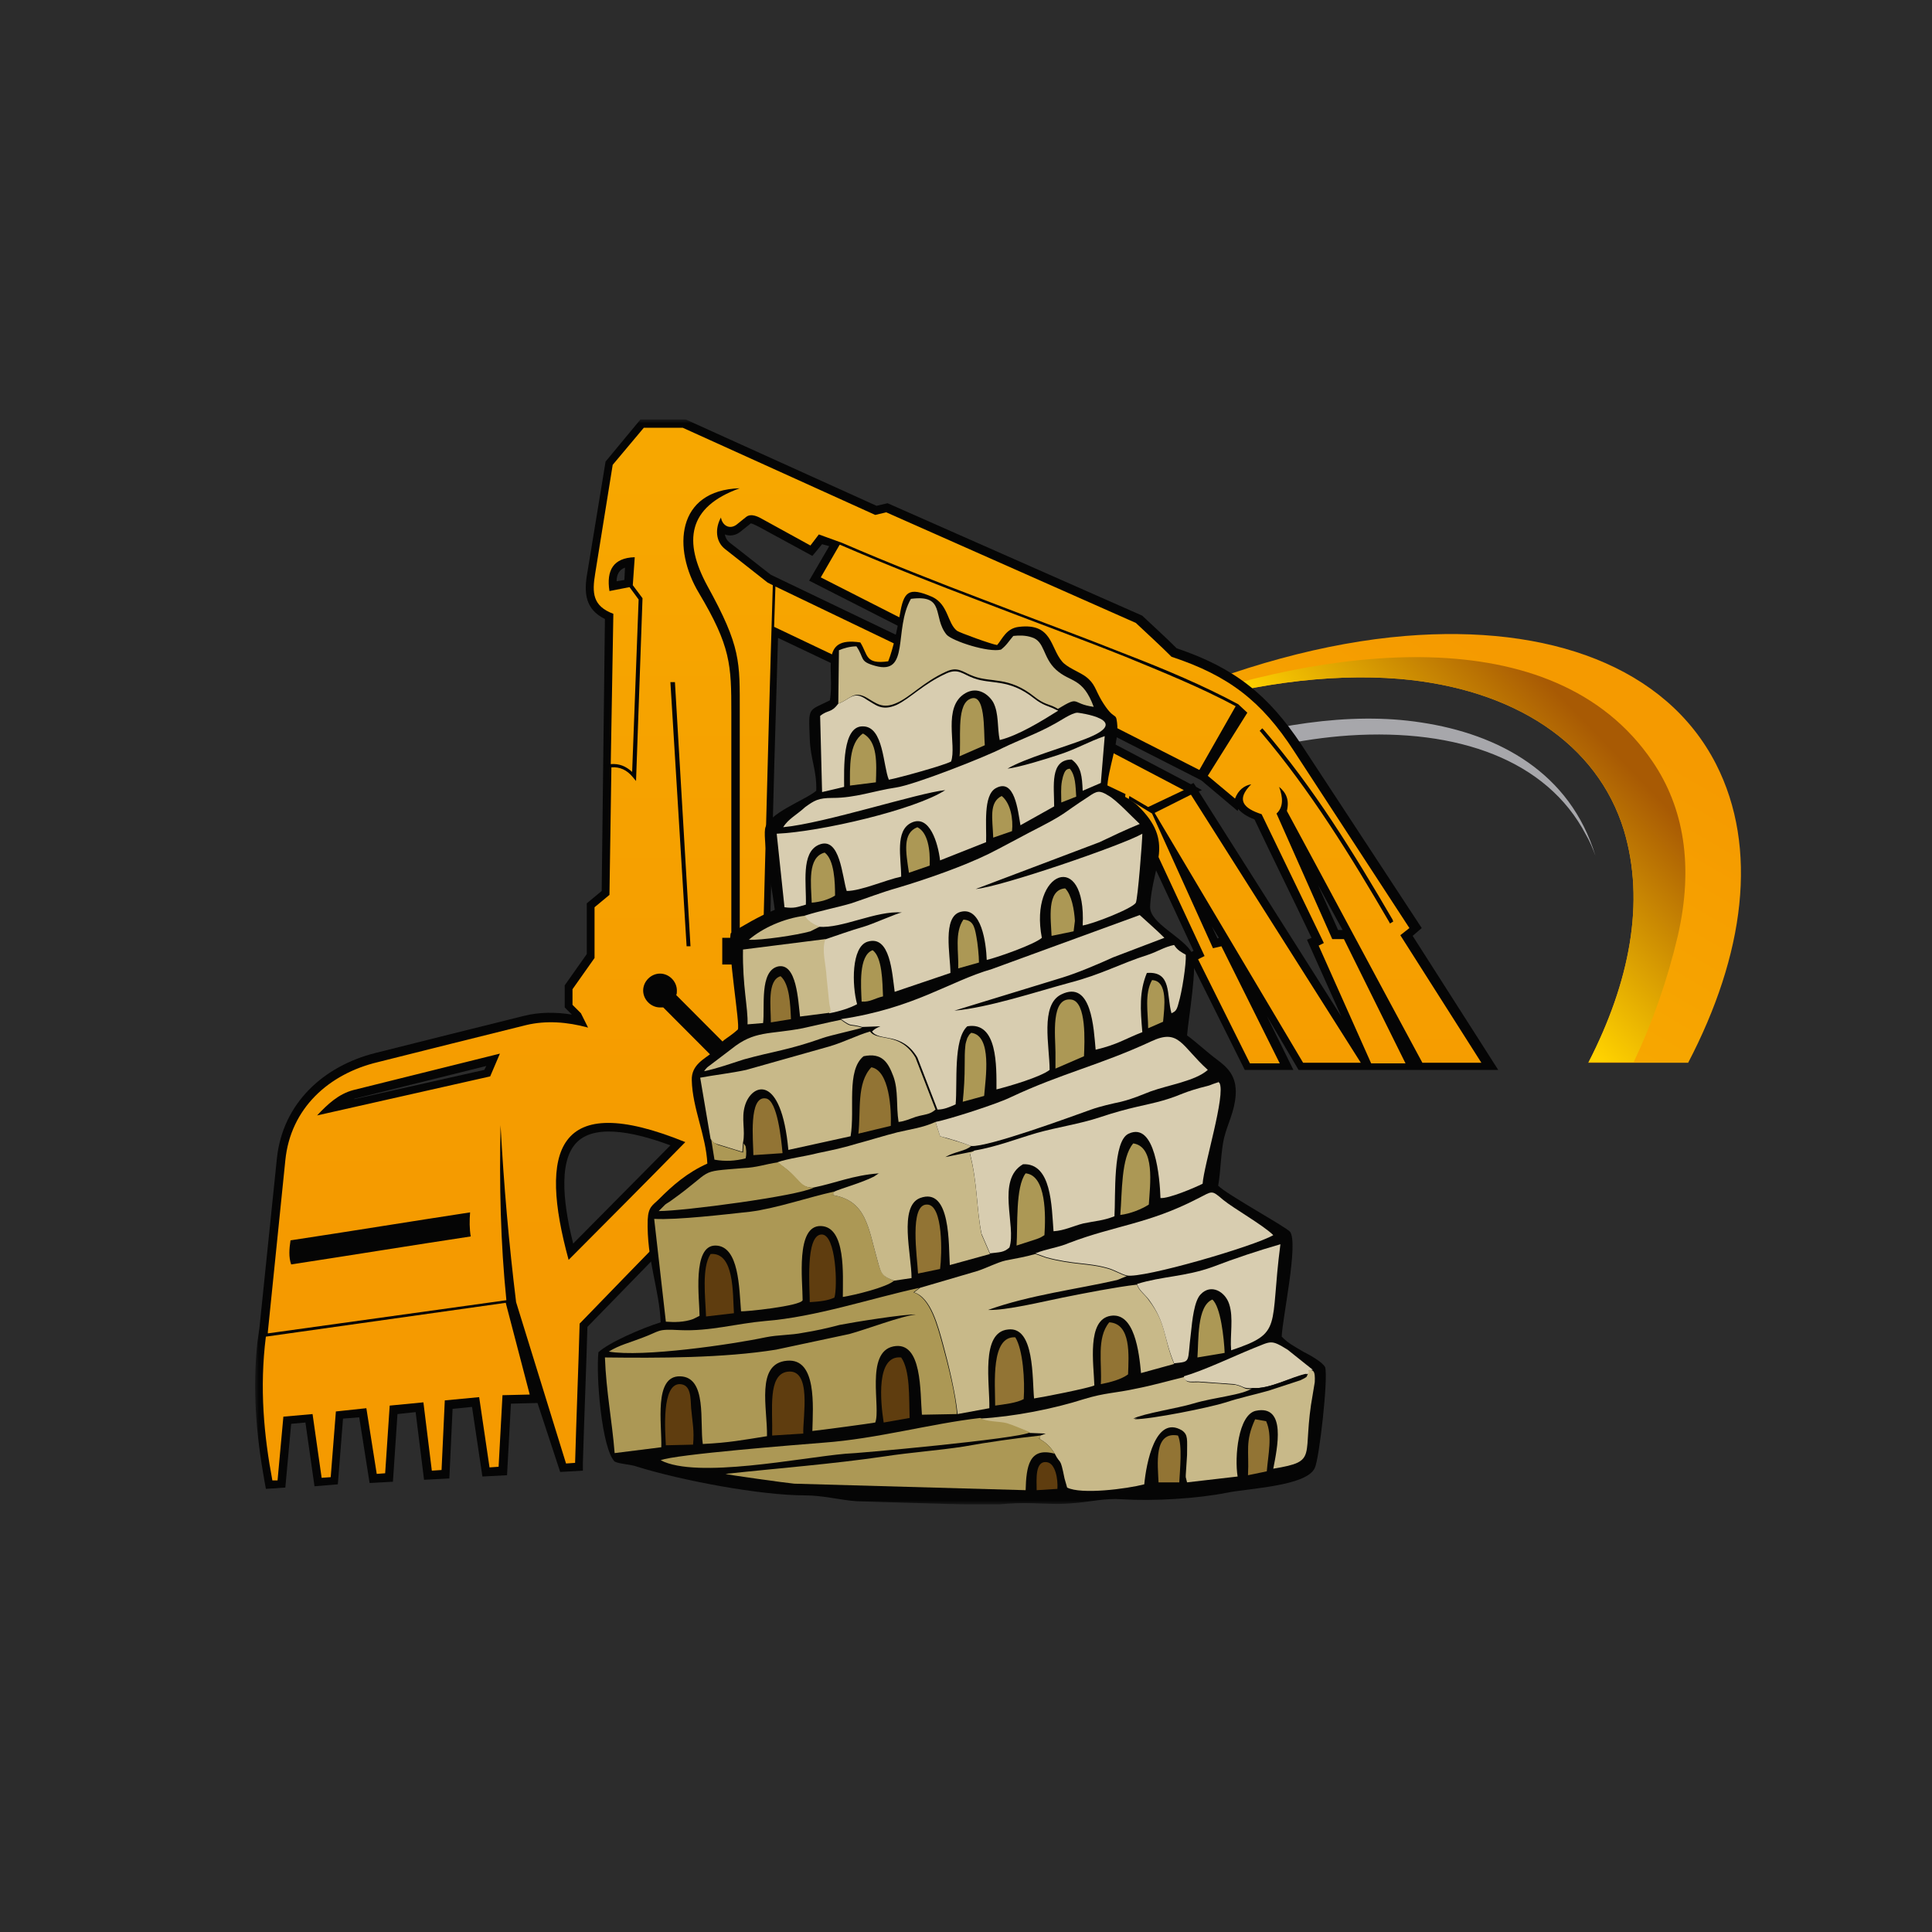 <?xml version="1.0" encoding="UTF-8"?> <svg xmlns="http://www.w3.org/2000/svg" width="235" height="235" viewBox="0 0 235 235" fill="none"><rect width="235" height="235" fill="#2C2C2C"></rect><g clip-path="url(#clip0_76_2)"><mask id="mask0_76_2" style="mask-type:luminance" maskUnits="userSpaceOnUse" x="31" y="51" width="403" height="132"><path d="M433.3 51H31V183H433.3V51Z" fill="white"></path></mask><g mask="url(#mask0_76_2)"><path fill-rule="evenodd" clip-rule="evenodd" d="M194.064 104.101C193.749 103.23 193.355 102.28 192.882 101.489C188.151 92.467 177.348 88.59 164.101 89.46C158.266 89.856 152.036 91.201 145.65 93.496L144.309 91.439C154.166 88.194 164.18 86.532 172.853 87.877C182.316 89.302 190.989 93.971 194.064 104.101Z" fill="#A7A7AB"></path><path fill-rule="evenodd" clip-rule="evenodd" d="M139.5 103.547C138.632 104.1 137.844 104.655 136.976 105.208C126.331 112.489 118.21 120.878 112.69 129.266H107.959C112.927 121.511 119.235 114.388 125.306 109.403C128.855 106.475 133.112 103.626 137.765 100.856L138.474 101.331L139.5 103.547Z" fill="#A7A7AB"></path><path fill-rule="evenodd" clip-rule="evenodd" d="M139.973 85.741C150.539 81.072 161.263 78.144 170.961 77.353C188.387 75.928 202.66 81.072 208.731 92.942C213.935 103.151 212.201 116.129 205.34 129.266H193.197C198.244 119.453 200.136 109.719 197.534 101.014C194.301 90.41 184.13 83.763 170.252 82.576C161.578 81.863 151.485 83.209 140.919 86.612C140.525 86.374 140.288 86.058 139.973 85.741Z" fill="url(#paint0_linear_76_2)"></path><path fill-rule="evenodd" clip-rule="evenodd" d="M193.197 129.266C198.244 119.453 200.136 109.72 197.534 101.015C194.301 90.41 184.129 83.763 170.252 82.576C161.578 81.864 151.485 83.209 140.919 86.612C140.84 86.453 140.682 86.374 140.604 86.216C160.947 78.777 188.939 74.82 201.004 92.626C204.788 98.165 206.05 105.288 204.079 113.835C202.817 119.216 201.004 124.36 198.717 129.187H193.197V129.266Z" fill="url(#paint1_linear_76_2)"></path><path fill-rule="evenodd" clip-rule="evenodd" d="M65.379 170.655L62.146 170.734L61.673 179.439L58.677 179.597L57.415 171.129L55.05 171.367L54.656 179.834L51.58 179.993L50.555 171.762L48.347 172L47.795 180.23L44.957 180.389L43.695 172.396L41.724 172.554L41.093 180.547L38.255 180.784L37.151 173.029L35.416 173.187L34.706 180.942L32.341 181.101L32.183 180.23C31.158 174.532 30.685 168.993 31.316 163.216L31.473 162.108L31.552 161.554C32.262 154.669 32.971 147.784 33.681 140.899C34.391 134.173 39.358 129.662 45.667 128.079C51.659 126.576 57.652 125.072 63.724 123.568C65.616 123.094 67.587 123.094 69.558 123.41L68.691 122.54V119.849L71.372 116.05V109.878L73.186 108.374L73.58 75.295C71.214 74.108 70.978 72.209 71.451 69.597L73.659 56.144L77.917 51H83.358L106.619 61.525L107.959 61.209L138.79 74.82L138.948 74.899C140.367 76.245 141.786 77.511 143.127 78.856C150.145 81.23 154.245 84.475 158.345 90.647L172.933 112.885L171.829 113.834L182.237 130.137H157.951L154.087 123.568L157.32 130.137H151.406L144.388 116.05L145.177 115.655L138.475 101.252L135.557 99.432L135.636 98.799C135.715 98.245 135.715 97.691 135.794 97.137L94.633 77.59C94.002 97.928 93.529 118.345 93.056 138.684V139.079L92.82 139.396C85.723 146.755 78.548 154.115 71.451 161.396C71.293 166.935 71.057 172.475 70.899 177.935V178.885L68.139 179.043L65.379 170.655ZM93.766 69.914L124.282 84.554L144.862 95.396L145.177 95.237L145.492 95.712L146.202 96.108L145.808 96.266L163.155 123.647L158.976 114.309L159.528 114.072C157.241 109.245 154.876 104.496 152.589 99.669C151.722 99.352 151.012 98.878 150.618 98.403L150.539 98.64L146.123 94.921L98.418 70.626L100.863 66.432L99.995 66.194L98.812 67.619L92.268 64.058C92.11 63.978 91.479 63.662 91.322 63.662C90.927 63.978 90.533 64.295 90.139 64.612C89.508 65.165 88.72 65.245 88.167 65.007C88.246 65.403 88.404 65.719 88.798 66.036C90.454 67.302 92.11 68.647 93.766 69.914ZM148.252 114.072L147.385 112.648L148.094 114.151L148.252 114.072ZM160.317 107.662L162.761 113.122H163.313C162.288 111.302 161.341 109.482 160.317 107.662ZM75.946 70.547L76.024 69.043C75.315 69.281 74.999 69.914 74.999 70.705L75.946 70.547ZM69.716 151.266C73.659 147.309 77.602 143.273 81.544 139.317C78.153 138.05 72.634 136.468 70.189 138.921C67.666 141.374 68.77 147.468 69.716 151.266ZM59.15 129.662L43.222 133.619C43.143 133.619 43.143 133.619 43.065 133.698C48.347 132.511 53.631 131.324 58.914 130.137L59.15 129.662Z" fill="#050505"></path><path fill-rule="evenodd" clip-rule="evenodd" d="M169.384 111.856C164.732 103.863 159.764 95.791 153.693 88.748L153.535 88.59L153.22 88.906L153.377 89.065C159.37 96.108 164.338 104.18 168.99 112.173L169.069 112.331L169.463 112.094L169.384 111.856ZM83.042 52.029L106.461 62.633L107.801 62.317L138.159 75.77C139.578 77.115 141.076 78.46 142.496 79.885C149.435 82.18 153.456 85.266 157.399 91.36L171.434 112.885L170.33 113.755L180.187 129.266H173.011C167.492 119.058 162.051 108.849 156.531 98.64C156.847 97.295 156.453 96.425 155.585 95.712C156.058 96.978 156.137 98.165 155.27 98.957L162.051 114.23H163.47L170.961 129.345H166.782L160.395 115.022L161.026 114.705C158.503 109.482 155.979 104.259 153.456 99.036C151.248 98.324 150.302 97.295 152.194 95.396C151.327 95.554 150.617 96.108 150.223 97.137L146.911 94.367L151.721 86.691L150.617 85.662C146.36 83.367 141.629 81.388 137.134 79.647C131.378 77.353 125.543 75.216 119.787 73C113.952 70.784 108.117 68.489 102.439 66.036L99.601 65.007L98.576 66.353L92.819 63.187C92.267 62.87 91.4 62.396 90.769 62.87C90.375 63.187 89.981 63.504 89.587 63.82C88.719 64.453 87.852 63.899 87.694 62.95C86.984 64.216 86.984 65.878 88.246 66.827C89.981 68.173 91.637 69.518 93.371 70.863L94.002 71.18C93.371 91.439 92.74 117.95 92.189 138.683C84.54 146.597 78.153 153.086 70.504 161C70.347 166.619 70.11 172.317 69.953 177.935L68.849 178.014L62.777 158.388C61.91 151.345 61.279 144.144 60.885 136.863C60.727 144.144 60.885 151.187 61.594 158.151L32.577 162.187V162.029C33.287 155.065 33.996 148.101 34.706 141.137C35.337 134.806 39.989 130.612 45.982 129.187C51.974 127.684 57.967 126.18 64.039 124.676C66.404 124.122 68.928 124.281 71.53 124.993L70.662 123.252L69.637 122.223V120.324L72.318 116.525V110.353L74.132 108.849L74.368 93.338C75.393 93.259 76.261 93.655 76.97 94.525L77.365 95L78.153 72.763L76.97 71.18L77.207 67.777C74.605 67.856 73.737 69.36 74.132 71.892L76.576 71.417L77.68 72.921L76.891 93.892C76.103 93.18 75.314 92.863 74.29 92.942L74.605 74.662C72.081 73.712 72.003 72.129 72.397 69.755L74.526 56.54L78.311 52.029H83.042ZM165.52 129.266H158.503L140.446 98.878L144.861 96.662L165.52 129.266ZM150.302 85.899C146.044 83.605 141.313 81.705 136.897 79.885C131.141 77.59 125.306 75.453 119.55 73.237C113.715 71.022 107.88 68.727 102.203 66.273H102.124L99.837 70.23L145.886 93.655L150.302 85.899ZM88.956 86.691V114.072H87.852V117.316H89.981C89.981 107.108 89.981 96.82 89.981 86.612C89.981 80.439 90.138 78.698 86.038 71.259C83.121 65.878 83.594 61.684 89.981 59.389C82.253 59.626 81.78 66.748 85.013 72.129C88.877 78.619 88.956 80.835 88.956 86.691ZM89.192 127.446C89.034 127.446 88.877 127.446 88.719 127.525L82.253 121.036C82.332 120.878 82.332 120.719 82.332 120.482C82.332 119.374 81.386 118.424 80.282 118.424C79.178 118.424 78.232 119.374 78.232 120.482C78.232 121.59 79.178 122.54 80.282 122.54C80.44 122.54 80.519 122.54 80.676 122.54L87.221 129.108C87.221 129.266 87.142 129.425 87.142 129.583C87.142 130.691 88.088 131.64 89.192 131.64C90.296 131.64 91.243 130.691 91.243 129.583C91.243 128.396 90.375 127.446 89.192 127.446ZM81.544 82.971L83.515 115.101H83.988L82.096 82.971H81.544ZM136.897 96.583L94.16 76.245L94.318 71.338L123.808 85.504L143.994 96.108L139.657 98.165L137.37 96.82L137.292 97.216L140.13 98.957L147.542 115.338L148.567 115.101L155.664 129.345H152.037L145.729 116.683L146.517 116.288L139.263 100.698L136.582 99.036C136.74 98.165 136.819 97.374 136.897 96.583ZM69.164 153.245C73.895 148.496 78.626 143.748 83.357 138.921C67.587 132.511 65.537 139.95 69.164 153.245ZM61.516 158.468L32.34 162.583C31.552 168.834 32.104 174.611 33.129 180.072H33.76L34.469 172.317L38.018 172L39.122 179.755L40.226 179.676L40.856 171.683L44.562 171.288L45.824 179.28L46.849 179.202L47.401 170.971L51.501 170.575L52.526 178.885L53.709 178.806L54.103 170.338L58.283 169.942L59.544 178.489L60.648 178.41L61.121 169.705L64.433 169.626L61.516 158.468ZM57.179 147.468C49.924 148.576 42.67 149.763 35.337 150.871C35.179 151.899 35.1 152.928 35.416 153.799C42.67 152.691 49.924 151.504 57.258 150.396C57.1 149.446 57.1 148.496 57.179 147.468ZM60.806 128.158L42.985 132.59C41.172 133.065 39.831 134.331 38.57 135.676C45.587 134.094 52.605 132.511 59.623 130.928L60.806 128.158Z" fill="url(#paint2_linear_76_2)"></path><path fill-rule="evenodd" clip-rule="evenodd" d="M108.038 80.439C105.199 80.835 105.593 79.648 104.647 78.144C99.522 77.353 101.572 81.626 100.941 85.187C98.26 86.533 98.339 85.9 98.497 89.856C98.576 92.389 99.364 93.655 99.285 96.187C97.866 97.374 93.293 98.957 93.056 100.856C92.82 102.518 94.002 108.612 94.239 110.669C92.268 111.461 90.454 112.568 88.877 113.518C88.483 115.813 90.06 124.676 89.744 125.23C89.035 125.864 88.719 126.022 88.088 126.497C87.536 126.972 87.221 127.525 86.669 128C85.723 128.792 84.067 129.504 84.146 131.403C84.225 134.806 85.88 138.13 86.038 141.532C83.594 142.64 81.859 144.144 80.124 145.885C79.415 146.597 78.863 146.756 78.784 148.338C78.626 153.166 80.203 156.806 80.361 160.842C78.074 161.554 74.053 163.295 72.791 164.482C72.476 167.331 73.185 176.194 74.762 177.777C75.393 178.094 76.655 178.094 77.522 178.41C82.884 180.072 92.425 181.892 97.945 181.892C100.074 181.892 102.124 182.446 104.174 182.604L117.421 183C122.941 183.238 119.787 183 123.729 182.842C126.016 182.763 128.303 183.079 130.51 182.842C132.639 182.684 134.374 182.209 136.503 182.367C140.367 182.604 145.571 182.288 149.198 181.576C151.879 181.022 158.897 180.784 159.922 178.568C160.474 177.461 161.578 167.569 161.184 166.302C160.868 165.669 159.291 164.799 158.503 164.403C157.32 163.691 156.768 163.453 155.901 162.583C155.979 160.367 157.951 151.266 156.926 149.842C156.531 149.288 149.277 145.331 148.173 144.223C148.489 142.482 148.489 140.187 148.883 138.446C149.356 136.547 150.145 135.281 150.302 133.223C150.46 130.849 149.277 129.82 148.016 128.871C146.833 128 145.492 126.734 144.388 125.943C144.546 123.885 145.729 117.238 145.019 115.971C143.994 113.993 139.815 112.331 139.894 110.274C140.13 105.13 143.048 102.439 138.317 97.928C137.449 97.137 135.951 96.425 134.689 95.871C134.689 93.734 136.188 90.173 135.872 87.878C135.715 86.533 135.557 87.799 133.98 85.187C133.191 83.842 133.191 83.13 132.009 82.259C131.22 81.705 129.722 81.151 129.17 80.439C127.751 78.777 127.987 75.77 123.966 76.245C122.389 76.403 121.916 77.748 121.285 78.461C120.654 78.382 116.711 76.957 116.396 76.72C115.213 75.77 115.371 73.554 113.4 72.605C110.482 71.338 109.93 71.972 109.457 74.741C109.142 76.482 108.668 78.856 108.038 80.439Z" fill="#050505"></path><path fill-rule="evenodd" clip-rule="evenodd" d="M116.396 172C116.238 169.626 115.292 165.906 114.661 163.611C114.03 161.316 113.163 157.834 111.113 157.201L111.822 156.647C105.987 157.914 99.206 160.208 93.056 160.683C89.507 161 86.353 161.95 82.726 161.791C79.809 161.633 80.439 161.87 78.074 162.741C76.655 163.295 75.314 163.611 74.053 164.403C78.153 165.115 89.034 163.532 93.135 162.662C94.712 162.345 96.131 162.424 97.708 162.108C99.206 161.87 100.625 161.554 102.124 161.158C103.701 160.842 110.088 159.813 111.428 159.892C109.693 160.05 105.357 161.712 103.307 162.266L94.396 164.165C88.009 165.194 80.124 165.194 73.58 165.115C73.737 169.309 74.447 172.791 74.762 176.748L80.439 176.036C80.518 173.187 79.493 167.331 82.726 167.41C86.038 167.489 85.092 173.029 85.486 175.64C88.719 175.482 90.296 175.165 93.292 174.691C93.371 171.367 91.873 165.827 95.737 165.511C99.364 165.194 98.891 171.05 98.812 174.057C99.679 173.978 106.145 173.108 106.46 173.029C107.17 171.288 105.199 164.482 108.668 163.77C112.217 163.057 111.901 169.388 112.138 172.079L116.396 172Z" fill="#AC9855"></path><path fill-rule="evenodd" clip-rule="evenodd" d="M97.866 111.382C98.023 112.015 98.97 112.489 99.6 112.727C102.439 112.964 106.539 110.748 109.694 110.986C109.141 111.065 106.145 112.41 105.041 112.727C103.385 113.202 101.887 113.756 100.231 114.309C99.758 115.655 100.31 117.317 100.389 118.979L100.705 122.065C100.783 122.619 100.862 122.461 100.862 123.252C102.124 123.015 103.385 122.619 104.253 122.144C103.622 119.849 103.543 115.18 105.514 114.547C108.274 113.676 108.511 118.346 108.826 120.641L115.607 118.346C115.607 116.209 114.582 111.461 116.869 110.907C119.392 110.274 119.944 114.705 120.023 116.763C121.364 116.446 125.858 114.864 126.725 114.072C125.148 105.921 132.166 103.23 131.693 112.569C132.876 112.41 137.765 110.511 138.159 109.799C138.395 109.324 138.947 102.281 138.947 101.41C136.661 102.756 121.679 107.9 118.683 108.137L133.743 102.439C135.399 101.648 136.897 100.935 138.632 100.223C137.686 99.353 135.793 97.295 134.768 96.741C133.743 96.108 133.428 96.187 132.403 96.9C128.854 99.194 130.037 98.799 125.227 101.252C123.414 102.202 121.994 102.993 120.26 103.864C117.184 105.367 112.69 106.95 109.22 107.979C107.249 108.533 105.435 109.245 103.543 109.878C101.651 110.432 99.837 110.748 97.866 111.382Z" fill="#D8CDB0"></path><path fill-rule="evenodd" clip-rule="evenodd" d="M102.282 123.964C103.78 124.993 103.149 124.439 104.884 124.914L107.092 124.835C106.698 124.993 106.382 125.151 106.067 125.468C107.013 126.734 109.694 125.468 111.586 128.633L114.031 134.964C114.819 134.964 115.529 134.648 116.239 134.331C116.475 131.719 115.923 126.417 117.658 124.835C121.364 124.202 121.206 129.741 121.206 132.511C122.783 132.115 126.568 131.007 127.672 130.137C127.672 127.288 126.489 122.223 129.091 120.957C132.797 119.137 133.034 125.151 133.27 127.683C135.951 127.05 136.898 126.338 138.948 125.547C138.711 122.777 138.554 120.64 139.5 118.345C142.575 118.108 141.865 121.036 142.496 123.252C142.969 123.014 143.127 122.935 143.363 121.986C143.758 120.72 144.31 117.237 144.231 116.13C143.679 115.813 143.206 115.576 142.811 114.942C141.629 115.18 140.84 115.734 139.657 116.13C136.188 117.237 134.059 118.504 130.116 119.532C126.016 120.64 120.339 122.54 116.081 122.935L129.249 118.899C131.063 118.345 133.665 117.237 135.399 116.446L141.629 114.072C140.604 113.043 139.657 112.252 138.632 111.302L120.654 117.87C115.45 119.374 111.271 122.619 102.282 123.964Z" fill="#D8CDB0"></path><path fill-rule="evenodd" clip-rule="evenodd" d="M111.901 156.648L111.192 157.202C113.242 157.835 114.109 161.317 114.74 163.612C115.371 165.907 116.238 169.547 116.475 172L120.339 171.288C120.418 168.36 119.235 162.029 122.625 161.712C125.858 161.317 125.543 167.727 125.779 170.101C126.883 169.943 132.482 168.835 133.113 168.518C133.034 165.907 132.166 160.525 135.084 160.051C138.001 159.576 138.553 164.482 138.79 167.015L142.811 165.907C141.471 162.662 141.944 161.079 139.736 158.151C139.263 157.439 138.475 156.964 138.317 156.252C135.636 156.569 132.009 157.281 129.249 157.835C126.883 158.309 122.389 159.417 120.181 159.338C125.227 157.518 131.063 156.806 135.872 155.698L137.055 155.223C136.188 154.986 135.557 154.511 134.611 154.273C132.324 153.64 130.51 153.878 127.277 153.007L125.937 152.533C124.518 152.928 123.887 153.007 122.31 153.324C121.285 153.561 120.102 154.195 118.919 154.59L111.901 156.648Z" fill="#C8B989"></path><path fill-rule="evenodd" clip-rule="evenodd" d="M95.263 100.618C100.31 100.144 111.743 96.424 114.976 96.108C111.349 98.482 99.837 101.172 94.475 101.41L95.421 110.352C96.604 110.511 96.919 110.352 98.023 110.036C98.102 107.503 97.393 103.705 99.6 102.755C102.202 101.647 102.439 106.712 102.991 108.374C104.726 108.374 107.722 107.028 109.615 106.633C109.615 104.338 108.826 101.014 110.876 100.064C113.084 99.036 114.109 102.597 114.346 104.654L119.944 102.439C120.023 100.46 119.55 96.741 121.127 95.87C123.414 94.604 123.808 98.561 124.123 100.381L128.223 98.086C128.223 95.633 127.672 92.388 130.352 92.388C131.535 93.259 131.614 94.446 131.693 96.187L133.901 95.237L134.374 89.539C132.481 90.172 130.747 91.201 128.697 91.834C127.277 92.309 123.966 93.338 122.546 93.496C124.675 92.23 129.485 90.885 132.087 89.856C138.001 87.561 131.141 86.69 131.062 86.69C130.352 86.69 128.933 87.719 128.145 88.115C126.331 89.144 123.966 90.014 121.994 90.964C119.865 92.072 111.192 95.475 108.984 95.791C106.303 96.187 104.095 97.057 101.256 97.057C99.522 97.057 99.048 97.374 97.945 98.165C96.919 99.115 95.894 99.59 95.263 100.618Z" fill="#D8CDB0"></path><path fill-rule="evenodd" clip-rule="evenodd" d="M159.054 167.173C158.897 167.489 159.054 167.41 158.66 167.647L158.187 167.885L154.324 169.151C152.668 169.626 150.775 170.022 149.119 170.575C147.148 171.208 140.051 172.633 138.001 172.633C139.184 172.079 143.442 171.367 145.256 170.813C147.858 170.022 151.327 169.784 152.51 168.914C151.091 169.072 151.642 168.755 150.223 168.439L145.807 168.122C144.782 168.122 144.23 168.28 144.073 167.489C142.101 167.964 140.209 168.518 138.159 168.914C135.636 169.467 134.453 169.388 131.851 170.18C128.145 171.367 123.335 172.316 119.156 172.554C119.865 173.029 121.521 172.95 122.388 173.187C123.177 173.424 124.439 173.899 125.227 174.295L127.199 174.374L126.568 174.611C126.252 175.007 126.804 175.086 126.252 174.928C127.199 175.403 127.75 175.957 128.303 176.827C129.012 178.252 128.933 177.065 129.485 179.834L129.801 180.942C131.535 181.813 137.055 181.101 139.184 180.547C139.421 178.014 140.524 172.079 143.757 173.978C144.546 174.532 144.388 175.086 144.388 176.985L144.23 179.439C144.23 179.518 144.23 179.597 144.23 179.676L144.388 180.309L150.539 179.597C150.144 177.223 150.618 172.079 152.746 171.604C156.531 170.813 155.348 176.194 154.875 178.647C160.553 177.698 158.266 177.302 159.685 169.547C159.764 169.151 159.843 168.518 159.922 168.122C160.001 166.619 159.685 166.777 159.449 166.619C158.739 166.777 159.291 166.698 159.054 167.173Z" fill="#C8B989"></path><path fill-rule="evenodd" clip-rule="evenodd" d="M118.525 139.95L117.973 140.266C118.919 143.986 118.762 147.072 119.393 150.079L120.417 152.453C121.6 152.295 122.073 152.374 122.783 151.741C123.65 149.13 121.127 143.511 124.439 141.612C127.908 141.454 127.908 146.676 128.145 149.763C129.485 149.684 130.511 149.13 131.772 148.813C133.27 148.497 134.138 148.497 135.557 147.943C135.715 145.49 135.32 138.763 137.292 137.892C140.525 136.389 141.077 143.353 141.155 145.727C142.181 145.806 145.334 144.461 146.281 143.986C146.438 141.691 149.12 133.144 148.331 131.72C147.937 131.482 148.567 131.561 147.937 131.72C147.7 131.799 147.464 131.878 147.069 132.036C143.6 132.907 143.915 133.144 141.471 133.856C139.263 134.489 137.528 134.648 133.743 135.914C131.378 136.705 128.618 137.101 126.095 137.813C123.65 138.525 121.285 139.475 118.525 139.95Z" fill="#D8CDB0"></path><path fill-rule="evenodd" clip-rule="evenodd" d="M108.747 155.777C107.328 155.223 107.17 154.906 106.776 153.482C105.593 149.367 105.436 145.885 101.02 145.331C102.203 145.41 101.02 145.489 101.493 144.935C98.26 145.647 94.396 146.993 91.243 147.388C88.325 147.705 82.332 148.417 79.572 148.259L80.992 160.762C82.017 160.841 83.199 160.842 84.303 160.446L85.092 160.05C85.092 158.072 84.146 151.424 87.063 151.503C89.902 151.582 89.902 156.647 90.138 159.496C90.533 159.575 97.393 158.863 97.629 158.151C97.629 155.777 96.762 149.05 99.837 149.129C102.912 149.208 102.518 155.065 102.518 157.755C104.016 157.518 107.88 156.568 108.747 155.777Z" fill="#AC9855"></path><path fill-rule="evenodd" clip-rule="evenodd" d="M94.554 141.374C95.343 142.007 95.894 142.324 96.525 143.036C97.393 143.907 97.629 144.461 98.891 144.461C101.651 143.907 103.701 142.957 106.934 142.719C106.855 142.799 106.776 142.719 106.776 142.799L106.303 143.115C104.726 143.907 102.36 144.54 101.493 144.935C100.941 145.489 102.203 145.41 101.02 145.331C105.436 145.885 105.593 149.367 106.776 153.482C107.17 154.907 107.249 155.223 108.747 155.777L110.877 155.46C110.877 152.612 109.299 146.755 111.901 145.727C115.686 144.302 115.371 151.504 115.529 153.878L120.417 152.532L119.392 150.158C118.762 147.072 118.919 143.986 117.973 140.345L118.525 140.029L114.977 140.741C116.238 140.029 117.421 140.029 118.131 139.396C116.869 138.921 115.607 138.604 114.346 138.209L113.794 136.468C112.217 137.18 110.797 137.338 109.142 137.734C107.565 138.13 105.83 138.683 104.332 139.079C102.518 139.633 101.335 139.871 99.443 140.266C97.945 140.662 95.894 140.899 94.554 141.374Z" fill="#C8B989"></path><path fill-rule="evenodd" clip-rule="evenodd" d="M86.432 138.525C86.826 139.079 86.669 138.921 87.221 139.158L90.296 140.108L90.375 139C90.69 137.496 90.138 136.072 90.611 134.489C91.4 131.799 95.027 130.453 95.894 139.871L103.464 138.209C104.016 134.885 102.912 130.216 105.041 128.475C107.328 128 108.038 129.266 108.668 130.928C109.299 132.669 108.984 134.489 109.299 136.468C110.088 136.389 110.718 136.072 111.428 135.835C112.532 135.518 113.084 135.597 113.794 134.964L111.349 128.633C109.457 125.468 106.776 126.734 105.829 125.468C104.174 125.943 102.754 126.734 100.862 127.288L90.769 130.137C88.955 130.533 86.826 130.77 85.17 131.086L86.432 138.525Z" fill="#C8B989"></path><path fill-rule="evenodd" clip-rule="evenodd" d="M101.966 85.583C101.099 86.77 100.704 86.295 99.758 87.086L99.995 96.345L102.676 95.712C102.676 93.575 102.439 88.273 104.962 88.353C107.486 88.353 107.407 93.18 108.116 94.842C109.378 94.604 114.819 93.101 115.686 92.626C116.396 90.647 114.582 85.978 117.421 84.317C118.919 83.446 120.26 84.475 120.812 85.424C121.521 86.77 121.285 88.511 121.6 90.014C123.887 89.46 126.804 87.64 128.697 86.453C128.618 86.374 128.539 86.374 128.539 86.374L128.224 86.216C127.593 85.899 126.883 85.82 125.779 84.95C122.704 82.496 120.575 83.288 118.446 82.496C117.106 82.022 116.554 81.23 115.055 81.942C112.295 83.209 110.719 84.95 109.063 85.741C107.249 86.532 106.539 85.741 105.436 85.108C103.78 83.921 103.385 85.108 101.966 85.583Z" fill="#D8CDB0"></path><path fill-rule="evenodd" clip-rule="evenodd" d="M101.966 85.583C103.386 85.108 103.78 83.921 105.436 84.871C106.54 85.504 107.328 86.295 109.063 85.504C110.719 84.791 112.296 82.971 115.056 81.705C116.554 80.993 117.106 81.784 118.446 82.259C120.575 83.05 122.704 82.259 125.779 84.712C126.962 85.662 127.593 85.662 128.224 85.978L128.539 86.137C128.539 86.137 128.618 86.216 128.697 86.216C131.457 84.554 130.195 85.583 133.034 85.978C131.693 82.338 130.195 83.05 128.46 81.468C126.804 79.964 127.12 77.986 125.464 77.511C124.754 77.273 123.966 77.273 123.256 77.353C122.704 77.986 122.468 78.461 121.758 79.014C120.26 79.41 115.844 77.986 115.134 77.194C113.4 75.058 115.056 72.288 110.798 72.842C108.669 76.561 110.719 82.18 106.461 80.993C104.489 80.439 105.199 80.122 104.174 78.619C103.386 78.619 102.597 78.856 102.045 79.094L101.966 85.583Z" fill="#C8B989"></path><path fill-rule="evenodd" clip-rule="evenodd" d="M113.794 136.468L114.346 138.209C115.608 138.525 116.869 138.921 118.131 139.396C120.181 139.554 130.274 135.835 132.718 134.964C133.822 134.568 135.242 134.252 136.345 134.015C137.922 133.619 138.711 133.223 139.973 132.748C142.181 131.957 145.413 131.482 146.912 130.137C143.679 127.209 143.442 125.072 140.051 126.655C133.743 129.583 129.17 130.532 122.941 133.46C121.364 134.252 115.45 136.151 113.794 136.468Z" fill="#D8CDB0"></path><path fill-rule="evenodd" clip-rule="evenodd" d="M125.937 152.453L127.277 152.928C130.51 153.798 132.324 153.561 134.61 154.194C135.557 154.432 136.188 154.906 137.055 155.144C139.026 155.539 152.589 151.583 154.875 150.237C153.693 149.05 150.066 146.993 148.804 145.964C147.306 144.698 147.542 144.856 145.65 145.806C139.657 148.892 135.636 149.05 130.037 151.187C128.776 151.741 127.277 151.899 125.937 152.453Z" fill="#D8CDB0"></path><path fill-rule="evenodd" clip-rule="evenodd" d="M128.302 176.827C127.751 175.957 127.199 175.403 126.252 174.928C126.804 175.086 126.331 175.007 126.568 174.611C123.65 174.928 120.26 175.403 117.184 175.957C114.109 176.432 110.719 176.669 107.643 177.144C101.178 178.093 94.791 178.568 88.246 179.28C88.325 179.36 95.658 180.388 96.604 180.468L124.754 181.259C124.833 178.41 125.149 175.957 128.302 176.827Z" fill="#AC9855"></path><path fill-rule="evenodd" clip-rule="evenodd" d="M138.316 156.173C138.474 156.885 139.184 157.36 139.736 158.072C141.865 161 141.471 162.583 142.811 165.827C144.94 165.59 144.388 165.827 144.861 162.108C145.019 160.604 145.255 158.23 146.044 157.439C147.306 156.093 149.04 157.122 149.513 158.626C150.065 160.288 149.592 162.424 149.75 164.245C156.137 162.108 154.402 161.554 155.743 151.345C152.983 152.137 150.144 153.086 147.463 154.115C144.152 155.302 141.392 155.223 138.316 156.173Z" fill="#D8CDB0"></path><path fill-rule="evenodd" clip-rule="evenodd" d="M125.306 174.216C124.517 173.899 123.256 173.345 122.467 173.108C121.6 172.87 119.944 172.95 119.234 172.475C113.084 173.187 106.697 175.007 100.152 175.482C97.235 175.719 82.016 176.906 80.361 177.619C84.776 179.913 97.393 177.302 102.833 176.827C103.858 176.827 124.044 175.007 125.306 174.216Z" fill="#AC9855"></path><path fill-rule="evenodd" clip-rule="evenodd" d="M101.02 123.172C101.02 122.381 100.941 122.618 100.863 121.985L100.547 118.899C100.468 117.237 99.916 115.655 100.389 114.23L90.375 115.496C90.296 119.928 91.006 122.618 90.927 124.597L92.82 124.439C93.056 122.539 92.347 118.108 94.633 117.554C96.92 117.079 97.078 121.748 97.314 123.647L101.02 123.172Z" fill="#C8B989"></path><path fill-rule="evenodd" clip-rule="evenodd" d="M98.97 144.46C97.709 144.46 97.472 143.906 96.605 143.036C95.895 142.324 95.422 142.007 94.633 141.374C93.056 141.611 92.11 142.007 90.375 142.086C84.619 142.561 87.064 142.165 81.623 146.043C81.307 146.28 81.228 146.28 80.913 146.518L80.124 147.309C83.121 147.309 96.999 145.489 98.97 144.46Z" fill="#AC9855"></path><path fill-rule="evenodd" clip-rule="evenodd" d="M143.994 167.41C144.151 168.201 144.703 168.043 145.728 168.043L150.144 168.36C151.563 168.676 151.011 168.914 152.431 168.834C154.402 168.993 157.083 167.489 159.133 167.094C159.37 166.698 158.818 166.698 159.685 166.619L156.61 164.165C154.56 162.899 154.639 163.137 152.431 164.007C149.907 165.036 146.438 166.698 143.994 167.41Z" fill="#D8CDB0"></path><path fill-rule="evenodd" clip-rule="evenodd" d="M104.884 124.993C103.149 124.518 103.701 125.072 102.282 124.043C100.705 124.359 99.128 124.755 97.63 125.072C93.529 125.863 91.795 125.309 88.956 127.604L86.038 129.82C85.802 130.057 85.881 129.978 85.644 130.295C87.221 129.978 88.956 129.345 90.454 128.87C94.16 127.842 95.816 127.762 100.074 126.259C100.941 125.942 104.568 125.151 104.884 124.993Z" fill="#C8B989"></path><path fill-rule="evenodd" clip-rule="evenodd" d="M93.923 174.612L97.708 174.374C97.629 172.396 98.812 166.381 95.737 166.856C93.371 167.252 94.002 171.446 93.923 174.612Z" fill="#5F3D0F"></path><path fill-rule="evenodd" clip-rule="evenodd" d="M136.267 147.784C137.528 147.626 138.869 147.072 139.736 146.518C139.894 144.065 140.524 139.475 137.844 139.079C136.345 140.82 136.503 145.094 136.267 147.784Z" fill="#AC9855"></path><path fill-rule="evenodd" clip-rule="evenodd" d="M128.382 128V128.475V129.978L131.851 128.475C131.93 126.734 132.167 121.907 130.353 121.59C127.751 121.194 128.382 126.101 128.382 128Z" fill="#AC9855"></path><path fill-rule="evenodd" clip-rule="evenodd" d="M121.048 170.971C122.152 170.813 123.651 170.655 124.518 170.18C124.675 167.964 124.439 164.165 123.493 162.662C120.496 162.503 121.048 168.281 121.048 170.971Z" fill="#927434"></path><path fill-rule="evenodd" clip-rule="evenodd" d="M104.411 137.892L108.353 136.943C108.432 134.964 108.196 130.216 105.988 129.82C104.174 131.72 104.726 135.123 104.411 137.892Z" fill="#927434"></path><path fill-rule="evenodd" clip-rule="evenodd" d="M123.65 151.504L126.095 150.712C126.726 150.475 126.489 150.554 127.041 150.238C127.199 147.863 127.278 142.957 124.754 142.72C123.493 144.382 123.808 149.13 123.65 151.504Z" fill="#AC9855"></path><path fill-rule="evenodd" clip-rule="evenodd" d="M107.486 173.029L110.64 172.475C110.561 170.022 110.719 166.698 109.615 165.115C106.54 164.799 107.092 170.496 107.486 173.029Z" fill="#5F3D0F"></path><path fill-rule="evenodd" clip-rule="evenodd" d="M98.496 158.388C99.679 158.309 100.625 158.23 101.493 157.834C101.887 156.647 101.729 150.079 99.916 150.158C97.944 150.237 98.496 156.647 98.496 158.388Z" fill="#5F3D0F"></path><path fill-rule="evenodd" clip-rule="evenodd" d="M85.88 160.13L89.271 159.734C89.113 157.36 89.35 152.295 86.432 152.532C85.328 154.194 85.802 157.835 85.88 160.13Z" fill="#5F3D0F"></path><path fill-rule="evenodd" clip-rule="evenodd" d="M80.992 175.798L84.304 175.719C84.462 173.978 84.225 173.029 84.067 171.288C83.988 170.022 84.067 168.439 82.727 168.36C80.44 168.28 80.913 174.136 80.992 175.798Z" fill="#5F3D0F"></path><path fill-rule="evenodd" clip-rule="evenodd" d="M111.665 154.906L114.346 154.352C114.583 152.611 114.74 146.518 112.769 146.518C110.561 146.439 111.586 153.007 111.665 154.906Z" fill="#927434"></path><path fill-rule="evenodd" clip-rule="evenodd" d="M133.901 168.36C135.084 168.123 136.345 167.806 137.213 167.173C137.292 164.878 137.607 161 134.926 160.842C133.349 162.741 134.059 165.828 133.901 168.36Z" fill="#927434"></path><path fill-rule="evenodd" clip-rule="evenodd" d="M91.637 140.504L95.185 140.266C95.027 138.525 94.554 133.935 93.214 133.619C91.006 133.144 91.637 138.842 91.637 140.504Z" fill="#927434"></path><path fill-rule="evenodd" clip-rule="evenodd" d="M117.105 134.014L119.707 133.302C119.865 131.245 120.733 125.943 118.13 125.626C117.815 125.943 117.973 125.705 117.657 126.259C117.579 126.497 117.421 126.971 117.421 127.209C117.342 127.921 117.342 128.633 117.342 129.345C117.342 131.086 117.263 132.432 117.105 134.014Z" fill="#AC9855"></path><path fill-rule="evenodd" clip-rule="evenodd" d="M116.711 91.993L119.787 90.648C119.629 88.986 119.944 83.842 117.815 85.108C116.317 86.058 116.948 90.173 116.711 91.993Z" fill="#AC9855"></path><path fill-rule="evenodd" clip-rule="evenodd" d="M145.65 165.115L148.962 164.561C148.883 162.82 148.488 158.943 147.464 158.072C145.571 158.863 145.808 163.058 145.65 165.115Z" fill="#AC9855"></path><path fill-rule="evenodd" clip-rule="evenodd" d="M103.386 95.554L106.54 95.158C106.619 92.863 106.776 90.172 104.963 89.223C103.228 90.41 103.386 93.417 103.386 95.554Z" fill="#AC9855"></path><path fill-rule="evenodd" clip-rule="evenodd" d="M151.8 179.439L154.087 178.964C154.245 176.986 154.797 174.612 154.008 172.871L152.668 172.633C151.406 175.403 151.958 176.432 151.8 179.439Z" fill="#927434"></path><path fill-rule="evenodd" clip-rule="evenodd" d="M98.733 109.799C99.758 109.719 100.862 109.403 101.572 108.928C101.572 107.345 101.493 104.576 100.31 103.705C98.181 104.259 98.654 107.504 98.733 109.799Z" fill="#AC9855"></path><path fill-rule="evenodd" clip-rule="evenodd" d="M140.919 180.31H143.442C143.521 178.727 143.836 175.799 143.284 174.612C140.288 174.058 140.84 178.173 140.919 180.31Z" fill="#927434"></path><path fill-rule="evenodd" clip-rule="evenodd" d="M127.908 113.835L130.589 113.281L130.747 112.014C130.668 110.669 130.352 108.849 129.564 108.058C127.277 108.216 127.829 111.777 127.908 113.835Z" fill="#AC9855"></path><path fill-rule="evenodd" clip-rule="evenodd" d="M104.805 121.827C105.83 121.907 106.382 121.432 107.407 121.194C107.328 119.453 107.328 116.446 106.145 115.576C104.411 116.209 104.726 119.928 104.805 121.827Z" fill="#AC9855"></path><path fill-rule="evenodd" clip-rule="evenodd" d="M116.553 117.792L119.077 117.079C119.077 116.288 118.919 114.705 118.761 113.914C118.525 112.569 118.288 111.936 117.184 111.856C116.08 113.439 116.632 115.813 116.553 117.792Z" fill="#AC9855"></path><path fill-rule="evenodd" clip-rule="evenodd" d="M110.561 106.158L113.084 105.288C113.163 103.309 112.848 101.252 111.586 100.619C109.772 101.331 110.166 103.547 110.561 106.158Z" fill="#AC9855"></path><path fill-rule="evenodd" clip-rule="evenodd" d="M99.68 112.727C99.049 112.489 98.103 111.935 97.945 111.381C95.343 111.698 92.741 112.885 91.085 114.309C92.583 114.389 96.92 113.755 98.576 113.281L99.68 112.727Z" fill="#C8B989"></path><path fill-rule="evenodd" clip-rule="evenodd" d="M152.352 168.834C151.17 169.705 147.7 169.942 145.098 170.734C143.285 171.288 139.105 171.921 137.844 172.554C139.894 172.554 146.991 171.129 148.962 170.496C150.618 169.942 152.51 169.547 154.166 169.072L158.03 167.806L158.503 167.568C158.976 167.252 158.739 167.41 158.897 167.093C157.005 167.489 154.403 168.993 152.352 168.834Z" fill="#050505"></path><path fill-rule="evenodd" clip-rule="evenodd" d="M93.766 124.36L96.21 123.964C96.131 122.223 96.052 119.691 94.948 118.741C93.292 119.216 93.766 122.461 93.766 124.36Z" fill="#927434"></path><path fill-rule="evenodd" clip-rule="evenodd" d="M139.657 125.072L141.471 124.281C141.629 122.54 142.102 119.295 140.13 119.216C139.184 120.878 139.657 123.252 139.657 125.072Z" fill="#AC9855"></path><path fill-rule="evenodd" clip-rule="evenodd" d="M120.811 101.885L123.098 101.094C123.256 99.669 122.94 97.691 121.837 96.82C120.26 97.612 120.733 99.59 120.811 101.885Z" fill="#AC9855"></path><path fill-rule="evenodd" clip-rule="evenodd" d="M126.095 181.259L128.618 181.101C128.697 179.914 128.381 178.015 127.356 177.856C125.858 177.619 126.095 179.993 126.095 181.259Z" fill="#5F3D0F"></path><path fill-rule="evenodd" clip-rule="evenodd" d="M90.454 139.079L90.375 140.187L87.3 139.238C86.748 138.921 86.905 139.079 86.511 138.604L86.905 141.058C88.246 141.295 89.429 141.216 90.69 140.899C90.769 140.583 90.769 140.424 90.769 140.029C90.69 139.158 90.69 139.475 90.454 139.079Z" fill="#AC9855"></path><path fill-rule="evenodd" clip-rule="evenodd" d="M129.091 97.611L130.905 96.899C130.825 95.633 130.825 94.288 130.116 93.496C129.958 93.575 129.485 93.338 129.17 95C129.012 95.87 129.091 96.741 129.091 97.611Z" fill="#AC9855"></path></g></g><defs><linearGradient id="paint0_linear_76_2" x1="187.045" y1="82.583" x2="169.883" y2="112.043" gradientUnits="userSpaceOnUse"><stop stop-color="#F59A00"></stop><stop offset="1" stop-color="#F7A700"></stop></linearGradient><linearGradient id="paint1_linear_76_2" x1="191.625" y1="86.517" x2="172.034" y2="105.296" gradientUnits="userSpaceOnUse"><stop stop-color="#A85A04"></stop><stop offset="1" stop-color="#FFD200"></stop></linearGradient><linearGradient id="paint2_linear_76_2" x1="106.14" y1="152.283" x2="106.141" y2="56.406" gradientUnits="userSpaceOnUse"><stop stop-color="#F59A00"></stop><stop offset="1" stop-color="#F7A700"></stop></linearGradient><clipPath id="clip0_76_2"><rect width="189" height="132" fill="white" transform="translate(31 51)"></rect></clipPath></defs></svg> 
